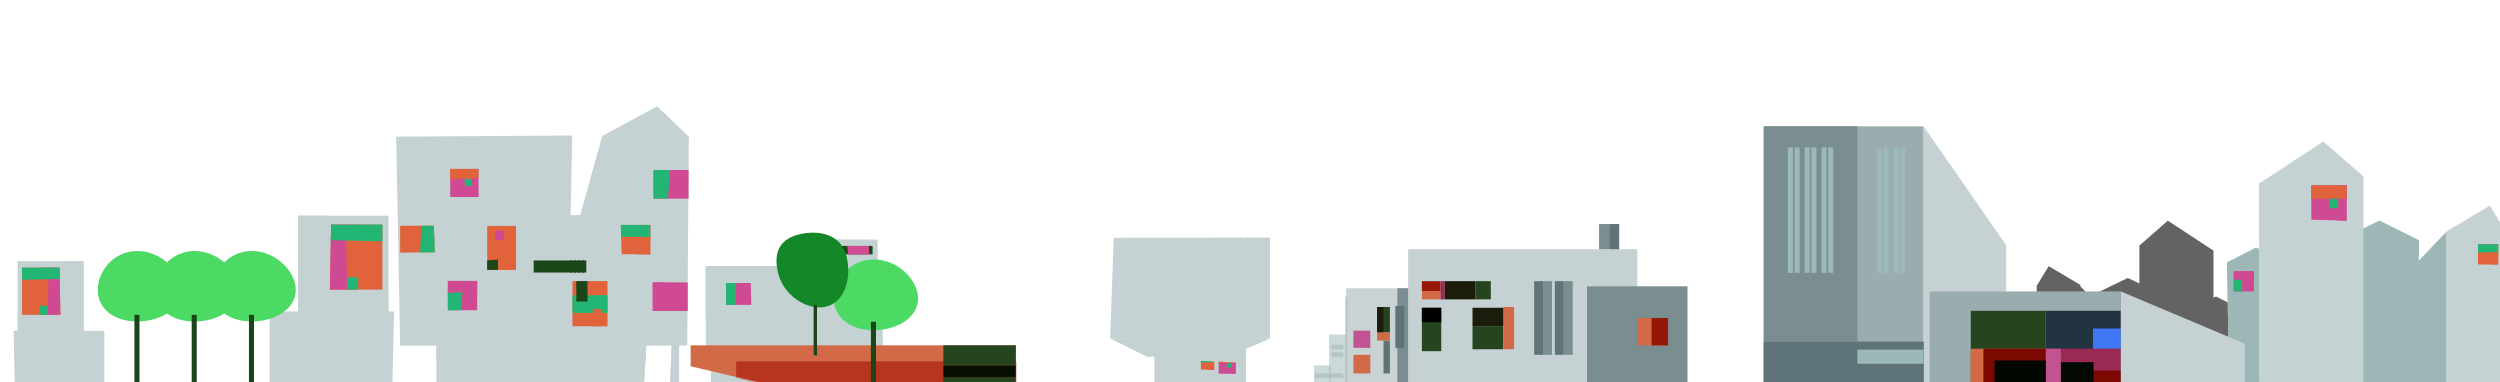 <?xml version="1.0" encoding="UTF-8"?>
<svg width="1479px" height="226px" viewBox="0 0 1479 226" version="1.1" xmlns="http://www.w3.org/2000/svg" xmlns:xlink="http://www.w3.org/1999/xlink">
    <title>Ride Sharing</title>
    <defs>
        <polygon id="path-1" points="0 0 192.34 0 192.34 46.839 145.479 46.839 0 12.378"></polygon>
    </defs>
    <g id="Ride-Sharing" stroke="none" stroke-width="1" fill="none" fill-rule="evenodd">
        <g id="Courier" transform="translate(0, 0)">
            <g id="Group" transform="translate(7.973, 154.47)" fill-rule="nonzero">
                <polygon id="Path" fill="#C4D2D3" points="53.762 71.718 0.724 71.626 0.063 41.214 53.762 41.214"></polygon>
                <polygon id="Path" fill="#C4D2D3" points="2.481 0.016 41.433 0.016 41.433 41.222 2.481 41.222"></polygon>
                <polygon id="Path" fill="#C4D2D3" style="mix-blend-mode: multiply;" points="41.432 43.179 28.9 43.168 29.329 0.016 41.432 0.016"></polygon>
                <polygon id="Path" fill="#C4D2D3" style="mix-blend-mode: multiply;" points="41.432 43.186 2.481 43.186 2.481 33.365 41.272 34.076"></polygon>
                <polygon id="Path" fill="#E1633B" points="27.76 31.82 5.085 31.82 5.085 3.863 27.225 3.891"></polygon>
                <polygon id="Path" fill="#CF4A92" points="27.76 31.82 20.311 31.82 20.311 3.863 27.225 3.891"></polygon>
                <polygon id="Path" fill="#E1633B" style="mix-blend-mode: multiply;" points="20.31 31.82 15.58 31.82 15.58 3.863 20.86 3.862"></polygon>
                <path d="M27.352,10.563 L5.091,11.058 L5.085,3.863 L27.225,3.891 L27.352,10.563 Z M15.58,26.482 L20.311,26.482 L20.311,31.82 L15.58,31.82 L15.58,26.482 Z" id="Shape" fill="#22B573" style="mix-blend-mode: multiply;"></path>
                <polygon id="Path" fill="#C4D2D3" style="mix-blend-mode: multiply;" points="50.4 69.272 45.75 69.272 46.224 45.354 50.4 45.354"></polygon>
                <polygon id="Path" fill="#C4D2D3" style="mix-blend-mode: multiply;" points="50.4 69.272 45.75 69.272 46.224 45.354 50.4 45.354"></polygon>
                <path d="M50.4,69.272 L45.75,69.272 L46.224,45.354 L50.4,45.354 L50.4,69.272 Z M43.258,68.708 L39.041,69.272 L39.041,45.354 L43.69,45.354 L43.258,68.708 Z" id="Shape" fill="#C4D2D3" style="mix-blend-mode: multiply;"></path>
                <polygon id="Path" fill="#C4D2D3" style="mix-blend-mode: multiply;" points="43.258 68.708 39.041 69.272 39.041 45.354 43.69 45.354"></polygon>
                <path d="M43.258,68.708 L39.041,69.272 L39.041,45.354 L43.69,45.354 L43.258,68.708 Z M6.88,69.062 L5.689,69.056 L5.547,45.144 L6.88,45.144 L6.88,69.062 Z" id="Shape" fill="#C4D2D3" style="mix-blend-mode: multiply;"></path>
                <path d="M6.88,69.062 L5.689,69.056 L5.547,45.144 L6.88,45.144 L6.88,69.062 Z M8.989,69.062 L7.661,68.891 L7.656,45.144 L8.818,45.089 L8.989,69.062 Z" id="Shape" fill="#C4D2D3" style="mix-blend-mode: multiply;"></path>
                <path d="M8.989,69.062 L7.661,68.891 L7.656,45.144 L8.818,45.089 L8.989,69.062 Z M11.576,69.062 L10.429,69.06 L10.243,45.144 L11.576,45.144 L11.576,69.062 Z" id="Shape" fill="#C4D2D3" style="mix-blend-mode: multiply;"></path>
                <polygon id="Path" fill="#C4D2D3" style="mix-blend-mode: multiply;" points="11.576 69.062 10.429 69.06 10.243 45.144 11.576 45.144"></polygon>
            </g>
            <g id="Group" transform="translate(656.747, 140.518)" fill-rule="nonzero">
                <polygon id="Path" fill="#C4D2D3" points="94.566 59.67 0.01 59.67 2.137 0.154 94.567 0.076"></polygon>
                <path d="M68.775,59.67 L67.839,59.662 L67.72,0.077 L69.102,0.077 L68.775,59.67 Z M66.122,59.672 L64.55,59.684 L64.855,0.076 L65.815,0.081 L66.122,59.672 Z" id="Shape" fill="#C4D2D3" style="mix-blend-mode: multiply;"></path>
                <polygon id="Path" fill="#C4D2D3" points="0.01 59.67 21.917 70.432 74.477 68.304 94.567 59.67"></polygon>
                <polygon id="Path" fill="#C4D2D3" style="mix-blend-mode: multiply;" points="0.01 59.67 21.917 70.432 74.477 68.304 94.567 59.67"></polygon>
                <polygon id="Path" fill="#C4D2D3" points="26.389 65.98 80.175 65.98 80.175 88.672 26.389 88.672"></polygon>
                <polygon id="Path" fill="#C4D2D3" style="mix-blend-mode: multiply;" points="26.389 65.98 80.175 65.98 80.175 88.672 26.389 88.672"></polygon>
                <polygon id="Path" fill="#C4D2D3" style="mix-blend-mode: multiply;" points="26.389 65.98 80.175 65.98 80.175 88.672 26.389 88.672"></polygon>
                <polygon id="Path" fill="#CF4A92" points="64.194 70.532 74.221 70.532 74.221 80.58 64.194 80.58"></polygon>
                <polygon id="Path" fill="#CF4A92" style="mix-blend-mode: multiply;" points="74.22 80.58 71.36 80.59 71.715 70.532 74.22 70.532"></polygon>
                <polygon id="Path" fill="#E1633B" style="mix-blend-mode: multiply;" points="64.194 70.532 74.221 70.532 74.221 74.195 64.194 74.195"></polygon>
                <polygon id="Path" fill="#22B573" style="mix-blend-mode: multiply;" points="71.718 76.81 68.913 77.129 69.212 74.193 71.718 74.193"></polygon>
                <polygon id="Path" fill="#E1633B" points="61.561 78.404 53.703 78.086 53.681 70.507 61.561 70.507"></polygon>
                <polygon id="Path" fill="#E1633B" style="mix-blend-mode: multiply;" points="61.561 78.404 58.521 78.291 58.508 70.507 61.561 70.507"></polygon>
                <polygon id="Path" fill="#22B573" style="mix-blend-mode: multiply;" points="61.561 73.665 53.677 74.073 53.681 70.507 61.561 70.507"></polygon>
                <path d="M80.176,74.158 L26.393,71.831 L26.39,65.98 L80.176,65.98 L80.176,74.158 Z M66.122,59.672 L64.55,59.684 L64.855,0.076 L65.815,0.081 L66.122,59.672 Z M68.775,59.67 L67.839,59.662 L67.72,0.077 L69.102,0.077 L68.775,59.67 Z M71.423,59.672 L69.85,59.684 L70.154,0.076 L71.116,0.081 L71.423,59.672 Z M74.504,59.67 L73.571,59.662 L73.45,0.077 L74.833,0.077 L74.504,59.67 Z" id="Shape" fill="#C4D2D3" style="mix-blend-mode: multiply;"></path>
                <path d="M71.423,59.672 L69.85,59.684 L70.154,0.076 L71.116,0.081 L71.423,59.672 Z M74.504,59.67 L73.571,59.662 L73.45,0.077 L74.833,0.077 L74.504,59.67 Z M77.584,59.672 L76.012,59.684 L76.315,0.076 L77.276,0.081 L77.584,59.672 Z M81.67,59.67 L80.733,59.662 L80.613,0.077 L81.997,0.077 L81.67,59.67 Z" id="Shape" fill="#C4D2D3" style="mix-blend-mode: multiply;"></path>
                <path d="M77.584,0.088 L76.012,0.076 L76.315,59.684 L77.276,59.679 L77.584,0.088 Z M81.67,59.67 L80.733,59.662 L80.613,0.077 L81.997,0.077 L81.67,59.67 Z M84.747,59.672 L83.176,59.684 L83.48,0.076 L84.44,0.081 L84.747,59.672 Z M87.4,59.67 L86.464,59.662 L86.345,0.077 L87.728,0.077 L87.4,59.67 Z M90.191,59.672 L88.62,59.684 L88.923,0.076 L89.885,0.081 L90.191,59.672 Z M93.131,59.67 L92.196,59.662 L92.076,0.077 L93.458,0.077 L93.131,59.67 Z" id="Shape" fill="#C4D2D3" style="mix-blend-mode: multiply;"></path>
                <path d="M90.191,59.672 L88.62,59.684 L88.923,0.076 L89.885,0.081 L90.191,59.672 Z M93.131,59.67 L92.196,59.662 L92.076,0.077 L93.458,0.077 L93.131,59.67 Z M84.747,0.088 L83.176,0.076 L83.48,59.684 L84.44,59.679 L84.747,0.088 Z M87.4,59.67 L86.464,59.662 L86.345,0.077 L87.728,0.077 L87.4,59.67 Z" id="Shape" fill="#C4D2D3" style="mix-blend-mode: multiply;"></path>
            </g>
            <g id="Group" transform="translate(417.568, 141.515)" fill-rule="nonzero">
                <polygon id="Path" fill="#C4D2D3" points="102.84 88.696 2.99 88.565 2.99 64.778 103.644 64.778"></polygon>
                <polygon id="Path" fill="#C4D2D3" style="mix-blend-mode: multiply;" points="37.747 88.696 9.966 88.696 9.966 69.114 38.867 68.764"></polygon>
                <polygon id="Path" fill="#E1633B" points="58.407 88.696 70.757 88.696 70.757 68.985 57.802 68.764"></polygon>
                <polygon id="Path" fill="#E1633B" style="mix-blend-mode: multiply;" points="64.778 87.676 69.761 87.699 69.761 68.764 65.218 68.764"></polygon>
                <polygon id="Path" fill="#CF4A92" points="61.788 70.757 65.774 70.757 65.774 74.744 61.788 74.744"></polygon>
                <polygon id="Path" fill="#C4D2D3" points="101.651 16.942 52.417 16.942 51.822 0 101.651 0.225"></polygon>
                <polygon id="Path" fill="#1A4618" style="mix-blend-mode: multiply;" points="84.709 87.699 71.754 87.699 71.754 68.764 84.709 68.764"></polygon>
                <polygon id="Path" fill="#1A4618" style="mix-blend-mode: multiply;" points="75.74 88.694 84.709 88.696 84.709 73.747 76.341 73.747"></polygon>
                <polygon id="Path" fill="#CF4A92" points="73.747 70.757 77.733 70.757 77.733 74.744 73.747 74.744"></polygon>
                <polygon id="Path" fill="#E1633B" points="77.733 79.874 73.747 79.726 74.231 87.699 77.733 87.699"></polygon>
                <polygon id="Path" fill="#C4D2D3" points="0 15.945 104.641 15.945 104.641 64.778 0 64.778"></polygon>
                <path d="M84.709,47.836 L0,47.28 L0,15.945 L83.867,15.945 L84.709,47.836 Z M104.641,61.788 L3.016,61.788 L2.99,59.795 L104.59,59.948 L104.641,61.788 Z M104.641,58.798 L2.99,58.798 L2.99,57.462 L104.641,56.805 L104.641,58.798 Z M104.641,54.812 L2.99,54.812 L2.99,52.438 L104.581,51.822 L104.641,54.812 Z M104.641,47.836 L102.608,47.747 L101.651,15.945 L104.641,15.945 L104.641,47.836 Z M101.651,47.836 L98.662,47.836 L98.662,15.945 L101.008,16.259 L101.651,47.836 Z M96.064,47.836 L93.679,47.836 L93.679,15.945 L96.668,16.008 L96.064,47.836 Z M92.682,47.836 L89.692,47.816 L90.477,15.945 L92.682,15.945 L92.682,47.836 Z" id="Shape" fill="#C4D2D3" style="mix-blend-mode: multiply;"></path>
                <polygon id="Path" fill="#C4D2D3" style="mix-blend-mode: multiply;" points="84.709 47.836 0 47.28 0 15.945 83.867 15.945"></polygon>
                <polygon id="Path" fill="#CF4A92" points="26.908 38.867 11.959 38.825 11.959 25.911 26.537 25.911"></polygon>
                <polygon id="Path" fill="#22B573" style="mix-blend-mode: multiply;" points="17.57 38.867 11.959 38.867 11.959 25.929 17.938 25.911"></polygon>
                <polygon id="Path" fill="#1A4618" points="75.74 3.986 98.662 3.986 98.662 8.969 75.74 8.969"></polygon>
                <polygon id="Path" fill="#CF4A92" style="mix-blend-mode: multiply;" points="96.668 8.969 87.699 8.969 87.699 3.986 96.471 3.992"></polygon>
                <polygon id="Path" fill="#CF4A92" points="84.06 8.969 89.692 8.969 89.692 3.986 83.713 3.992"></polygon>
                <polygon id="Path" fill="#C4D2D3" style="mix-blend-mode: multiply;" points="103.272 76.737 2.99 75.89 2.99 65.774 103.644 65.774"></polygon>
            </g>
            <polygon id="Path" fill="#636363" fill-rule="nonzero" points="1282.507 130.552 1309.508 148.294 1309.498 176.146 1310.994 175.398 1323.46 181.667 1322.433 238.183 1309.477 237.247 1309.477 239.179 1265.658 239.179 1265.658 235.193 1245.726 235.193 1245.726 237.001 1230.778 240.176 1205.82 240.166 1204.867 169.138 1212.02 157.46 1230.778 168.562 1230.778 169.419 1241.875 180.978 1241.74 172.672 1258.775 164.436 1265.658 167.71 1265.658 145.266"></polygon>
            <g id="Group" transform="translate(1317.48, 83.713)" fill-rule="nonzero">
                <path d="M69.761,56.79 L69.761,146.497 L112.221,146.497 L113.61,58.439 L90.188,46.839 L69.761,56.79 Z M0,71.542 L1.421,150.484 L35.319,148.015 L35.877,72.174 L17.261,62.785 L0,71.542 Z" id="Shape" fill="#C4D2D3"></path>
                <polygon id="Path" fill="#9DB7B7" style="mix-blend-mode: multiply;" points="0 71.542 1.421 150.484 35.319 148.015 35.877 72.174 17.261 62.785"></polygon>
                <polygon id="Path" fill="#C4D2D3" points="129.556 53.815 108.627 75.749 108.627 149.002 129.556 153.474"></polygon>
                <polygon id="Path" fill="#9DB7B7" style="mix-blend-mode: multiply;" points="69.761 56.79 69.761 146.497 112.221 146.497 113.61 58.439 90.188 46.839"></polygon>
                <path d="M18.935,24.905 L18.979,152.477 L80.723,152.477 L80.723,20.652 L56.981,0 L18.935,24.905 Z M129.556,53.387 L129.556,153.474 L164.113,153.46 L165.432,54.191 L155.527,37.87 L129.556,53.387 Z" id="Shape" fill="#C4D2D3"></path>
                <polygon id="Path" fill="#9DB7B7" style="mix-blend-mode: multiply;" points="129.556 53.815 108.627 75.749 108.627 149.002 129.556 153.474"></polygon>
                <polygon id="Path" fill="#9DB7B7" style="mix-blend-mode: multiply;" points="129.556 53.815 108.627 75.749 108.627 149.002 129.556 153.474"></polygon>
                <polygon id="Path" fill="#CF4A92" points="70.757 46.839 49.896 46.274 49.829 25.911 70.757 25.911"></polygon>
                <polygon id="Path" fill="#E1633B" points="148.491 60.791 160.45 60.791 160.45 72.75 148.491 72.75"></polygon>
                <polygon id="Path" fill="#CF4A92" points="3.986 76.737 15.945 76.737 15.945 88.696 3.986 88.696"></polygon>
                <polygon id="Path" fill="#CF4A92" style="mix-blend-mode: multiply;" points="70.757 46.839 64.778 46.703 65.288 25.911 70.757 25.911"></polygon>
                <polygon id="Path" fill="#E1633B" style="mix-blend-mode: multiply;" points="49.829 25.911 70.757 25.911 70.757 33.884 49.829 33.884"></polygon>
                <polygon id="Path" fill="#22B573" style="mix-blend-mode: multiply;" points="65.774 38.999 60.791 39.863 60.796 33.884 65.774 33.884"></polygon>
                <polygon id="Path" fill="#CF4A92" style="mix-blend-mode: multiply;" points="15.927 81.72 3.986 81.223 3.986 76.737 15.945 76.737"></polygon>
                <polygon id="Path" fill="#22B573" style="mix-blend-mode: multiply;" points="8.922 88.696 3.986 88.696 3.986 81.72 8.969 81.961"></polygon>
                <polygon id="Path" fill="#E1633B" style="mix-blend-mode: multiply;" points="155.467 60.791 160.45 60.791 160.45 72.75 155.467 72.75"></polygon>
                <polygon id="Path" fill="#22B573" style="mix-blend-mode: multiply;" points="160.45 65.38 148.493 65.774 148.491 60.791 160.45 60.791"></polygon>
            </g>
            <polygon id="Path" fill="#9BACAF" fill-rule="nonzero" points="1043.421 74.744 1137.996 74.744 1137.996 228.217 1043.421 228.217"></polygon>
            <polygon id="Path" fill="#C6D1D3" fill-rule="nonzero" points="1137.996 74.744 1186.829 144.986 1186.829 228.217 1137.996 228.217"></polygon>
            <polygon id="Path" fill="#7A8D90" fill-rule="nonzero" points="1043.421 74.744 1098.83 74.744 1098.83 228.217 1043.421 228.217"></polygon>
            <polygon id="Path" fill="#5F7478" fill-rule="nonzero" points="1043.421 202.206 1137.996 202.206 1137.996 228.217 1043.421 228.217"></polygon>
            <polygon id="Path" fill="#5F7478" fill-rule="nonzero" style="mix-blend-mode: multiply;" points="1098.83 202.206 1137.996 202.206 1137.996 228.217 1098.83 228.217"></polygon>
            <path d="M1098.83,206.84 L1137.996,206.84 L1137.996,215.212 L1098.83,215.212 L1098.83,206.84 Z M1057.672,87.201 L1060.661,87.201 L1060.661,161.446 L1057.672,161.446 L1057.672,87.201 Z M1061.658,87.201 L1064.648,87.201 L1064.648,161.446 L1061.658,161.446 L1061.658,87.201 Z M1067.637,87.201 L1070.627,87.201 L1070.627,161.446 L1067.637,161.446 L1067.637,87.201 Z M1110.291,87.201 L1113.281,87.201 L1113.281,161.446 L1110.291,161.446 L1110.291,87.201 Z M1077.603,87.201 L1080.593,87.201 L1080.593,161.446 L1077.603,161.446 L1077.603,87.201 Z M1120.257,87.201 L1123.247,87.201 L1123.247,161.446 L1120.257,161.446 L1120.257,87.201 Z M1071.624,87.201 L1074.613,87.201 L1074.613,161.446 L1071.624,161.446 L1071.624,87.201 Z M1114.277,87.201 L1117.267,87.201 L1117.267,161.446 L1114.277,161.446 L1114.277,87.201 Z M1081.59,87.201 L1084.579,87.201 L1084.579,161.446 L1081.59,161.446 L1081.59,87.201 Z M1124.243,87.201 L1127.233,87.201 L1127.233,161.446 L1124.243,161.446 L1124.243,87.201 Z" id="Shape" fill="#9CB8B7" fill-rule="nonzero" style="mix-blend-mode: multiply;"></path>
            <polygon id="Path" fill="#9BACAF" fill-rule="nonzero" points="1141.584 172.409 1254.696 172.409 1254.696 228.217 1141.584 228.217"></polygon>
            <polygon id="Path" fill="#223441" fill-rule="nonzero" style="mix-blend-mode: multiply;" points="1210.348 183.869 1254.696 183.869 1254.696 228.217 1210.348 228.217"></polygon>
            <polygon id="Path" fill="#3F77F5" fill-rule="nonzero" style="mix-blend-mode: multiply;" points="1238.252 194.333 1254.696 194.333 1254.696 228.217 1238.252 228.217"></polygon>
            <polygon id="Path" fill="#9A2A53" fill-rule="nonzero" points="1210.259 206.292 1254.696 206.292 1254.696 228.217 1210.259 228.217"></polygon>
            <polygon id="Path" fill="#7B0902" fill-rule="nonzero" points="1210.259 219.248 1254.696 219.248 1254.696 228.217 1210.259 228.217"></polygon>
            <polygon id="Path" fill="#26451E" fill-rule="nonzero" style="mix-blend-mode: multiply;" points="1165.911 183.869 1210.259 183.869 1210.259 228.217 1165.911 228.217"></polygon>
            <polygon id="Path" fill="#020802" fill-rule="nonzero" points="1210.259 214.265 1238.537 214.265 1238.537 228.217 1210.259 228.217"></polygon>
            <polygon id="Path" fill="#C05390" fill-rule="nonzero" points="1210.259 206.292 1219.228 206.292 1219.228 228.217 1210.259 228.217"></polygon>
            <polygon id="Path" fill="#D26A47" fill-rule="nonzero" points="1165.822 206.292 1210.258 206.292 1210.258 228.217 1165.822 228.217"></polygon>
            <polygon id="Path" fill="#7B0902" fill-rule="nonzero" style="mix-blend-mode: multiply;" points="1173.386 206.292 1210.259 206.292 1210.259 228.217 1173.386 228.217"></polygon>
            <polygon id="Path" fill="#020801" fill-rule="nonzero" points="1179.961 213.268 1210.259 213.268 1210.259 228.217 1179.961 228.217"></polygon>
            <polygon id="Path" fill="#C6D1D3" fill-rule="nonzero" points="1254.696 172.409 1327.944 203.303 1327.944 228.217 1254.696 228.217"></polygon>
            <g id="Group" transform="translate(777.333, 132.545)" fill-rule="nonzero">
                <polygon id="Path" fill="#C6D1D3" points="55.699 14.909 191.277 14.909 191.277 95.632 55.699 95.632"></polygon>
                <polygon id="Path" fill="#7A8D90" points="161.557 36.848 220.995 36.848 220.995 95.632 161.557 95.632"></polygon>
                <polygon id="Path" fill="#26451E" points="63.85 49.53 75.311 49.53 75.311 75.202 63.85 75.202"></polygon>
                <polygon id="Path" fill="#9BACAF" opacity="0.534" points="19.052 37.981 55.699 37.981 55.699 95.632 19.052 95.632"></polygon>
                <polygon id="Path" fill="#7A8D90" opacity="0.305" points="18.368 42.939 19.697 42.939 19.697 95.632 18.368 95.632"></polygon>
                <polygon id="Path" fill="#9FB8B8" opacity="0.534" points="0 83.603 9.989 83.603 9.989 95.632 0 95.632"></polygon>
                <polygon id="Path" fill="#9FB8B8" opacity="0.534" points="8.965 65.35 18.954 65.35 18.954 95.632 8.965 95.632"></polygon>
                <path d="M10.126,71.355 L17.371,71.355 L17.371,74.067 L10.126,74.067 L10.126,71.355 Z M10.126,75.957 L17.371,75.957 L17.371,78.669 L10.126,78.669 L10.126,75.957 Z M0.56,88.384 L17.371,88.384 L17.371,91.095 L0.56,91.095 L0.56,88.384 Z" id="Shape" fill="#9FB8B8" opacity="0.534" style="mix-blend-mode: multiply;"></path>
                <polygon id="Path" fill="#7A8D90" points="49.329 37.981 55.699 37.981 55.699 95.632 49.329 95.632"></polygon>
                <polygon id="Path" fill="#26451E" points="93.803 60.394 112.007 60.394 112.007 74.066 93.803 74.066"></polygon>
                <path d="M112.006,49.079 L118.376,49.079 L118.376,74.067 L112.006,74.067 L112.006,49.079 Z M191.276,55.579 L209.479,55.579 L209.479,71.802 L191.276,71.802 L191.276,55.579 Z" id="Shape" fill="#D26A47"></path>
                <polygon id="Path" fill="#961608" style="mix-blend-mode: multiply;" points="199.748 55.579 209.479 55.579 209.479 71.802 199.748 71.802"></polygon>
                <path d="M135.564,33.789 L140.837,33.789 L140.837,77.37 L135.564,77.37 L135.564,33.789 Z M168.683,0 L174.639,0 L174.639,14.909 L168.683,14.909 L168.683,0 Z M147.789,33.789 L153.062,33.789 L153.062,77.37 L147.789,77.37 L147.789,33.789 Z" id="Shape" fill="#7A8D90"></path>
                <path d="M130.291,33.789 L135.564,33.789 L135.564,77.37 L130.291,77.37 L130.291,33.789 Z M174.64,0 L180.595,0 L180.595,14.909 L174.64,14.909 L174.64,0 Z M142.517,33.789 L147.79,33.789 L147.79,77.37 L142.517,77.37 L142.517,33.789 Z" id="Shape" fill="#5F7478"></path>
                <polygon id="Path" fill="#D26A47" points="63.85 39.621 74.8 39.621 74.8 44.553 63.85 44.553"></polygon>
                <polygon id="Path" fill="#9A2A53" points="74.8 33.789 77.394 33.789 77.394 44.553 74.8 44.553"></polygon>
                <polygon id="Path" fill="#1B1C09" points="77.394 33.789 95.598 33.789 95.598 44.553 77.394 44.553"></polygon>
                <polygon id="Path" fill="#26451E" points="95.598 33.789 104.632 33.789 104.632 44.553 95.598 44.553"></polygon>
                <polygon id="Path" fill="#961608" points="63.85 33.789 74.8 33.789 74.8 39.621 63.85 39.621"></polygon>
                <polygon id="Path" fill="#C05390" points="23.347 63.055 33.336 63.055 33.336 73.231 23.347 73.231"></polygon>
                <polygon id="Path" fill="#D26A47" points="23.347 77.37 33.336 77.37 33.336 88.384 23.347 88.384"></polygon>
                <polygon id="Path" fill="#5F7478" style="mix-blend-mode: multiply;" points="41.151 68.953 44.927 68.953 44.927 88.384 41.151 88.384"></polygon>
                <polygon id="Path" fill="#5F7478" points="48.16 73.403 53.433 73.403 53.433 48.414 48.16 48.414"></polygon>
                <polygon id="Path" fill="#D26A47" points="37.375 68.953 44.927 68.953 44.927 64.021 37.375 64.021"></polygon>
                <polygon id="Path" fill="#26451E" points="37.375 49.079 44.927 49.079 44.927 64.021 37.375 64.021"></polygon>
                <polygon id="Path" fill="#1B1C09" points="37.375 49.079 41.151 49.079 41.151 64.021 37.375 64.021"></polygon>
                <polygon id="Path" fill="#030100" style="mix-blend-mode: multiply;" points="63.85 49.53 75.311 49.53 75.311 58.088 63.85 58.088"></polygon>
                <polygon id="Path" fill="#1B1C09" points="93.803 49.53 112.007 49.53 112.007 60.395 93.803 60.395"></polygon>
            </g>
            <g id="Group" transform="translate(408.598, 137.528)">
                <g transform="translate(0, 66.771)">
                    <g id="b-link" fill="#D26A47" fill-rule="nonzero">
                        <polygon id="b" points="0 0 192.34 0 192.34 46.839 145.479 46.839 0 12.378"></polygon>
                    </g>
                    <g id="Clipped">
                        <mask id="mask-2" fill="white">
                            <use xlink:href="#path-1"></use>
                        </mask>
                        <g id="b"></g>
                        <polygon id="Path" fill="#B73520" fill-rule="nonzero" style="mix-blend-mode: multiply;" mask="url(#mask-2)" points="26.908 9.468 193.337 9.468 193.337 56.307 172.387 56.307 26.908 21.845"></polygon>
                    </g>
                </g>
                <polygon id="Path" fill="#26451E" fill-rule="nonzero" points="149.487 66.771 192.34 66.771 192.34 78.73 149.487 78.73"></polygon>
                <polygon id="Path" fill="#060F02" fill-rule="nonzero" style="mix-blend-mode: multiply;" points="149.487 78.73 192.34 78.73 192.34 85.706 149.487 85.706"></polygon>
                <polygon id="Path" fill="#26451E" fill-rule="nonzero" points="149.487 85.706 192.34 85.706 192.34 94.675 149.487 94.675"></polygon>
                <path d="M108.325,57.802 C122.48,57.802 134.538,50.051 134.538,39.043 C134.538,28.036 122.479,15.945 108.325,15.945 C94.173,15.945 84.709,28.036 84.709,39.043 C84.709,50.051 94.173,57.802 108.325,57.802 Z" id="Path" fill="#4CD964" fill-rule="nonzero" style="mix-blend-mode: multiply;"></path>
                <polygon id="Path" fill="#1B4519" fill-rule="nonzero" style="mix-blend-mode: multiply;" points="106.634 52.819 109.624 52.819 109.624 94.675 106.634 94.675"></polygon>
                <g transform="translate(50.735, 0)" fill-rule="nonzero" id="Path">
                    <path d="M41.538,14.404 C44.696,28.079 39.864,41.469 29.181,43.935 C18.497,46.402 4.073,37.458 0.916,23.781 C-2.241,10.106 3.347,3.444 14.031,0.978 C24.714,-1.489 38.381,0.729 41.538,14.404 Z" fill="#148728" style="mix-blend-mode: multiply;"></path>
                    <polygon fill="#1B4519" style="mix-blend-mode: multiply;" points="22.015 42.853 24.009 42.853 24.009 72.75 22.015 72.75"></polygon>
                </g>
            </g>
            <g id="Group" transform="translate(234.197, 62.785)" fill-rule="nonzero">
                <polygon id="Path" fill="#C4D2D3" points="146.796 164.167 24.089 165.327 24.089 141.402 148.165 141.402"></polygon>
                <polygon id="Path" fill="#C4D2D3" style="mix-blend-mode: multiply;" points="146.796 164.167 24.089 165.327 24.089 141.402 148.165 141.402"></polygon>
                <polygon id="Path" fill="#C4D2D3" style="mix-blend-mode: multiply;" points="147.518 151.44 24.089 149.005 24.089 141.401 148.165 141.401"></polygon>
                <polygon id="Path" fill="#C4D2D3" points="122.221 17.597 108.238 67.706 124.526 67.845"></polygon>
                <polyline id="Path" fill="#C4D2D3" style="mix-blend-mode: multiply;" points="124.526 67.844 122.22 17.597 108.238 67.706"></polyline>
                <polygon id="Path" fill="#C4D2D3" points="162.257 165.151 167.563 165.327 167.563 141.402 163.138 141.402"></polygon>
                <polygon id="Path" fill="#C4D2D3" style="mix-blend-mode: multiply;" points="162.257 165.151 167.563 165.327 167.563 141.402 163.138 141.402"></polygon>
                <polygon id="Path" fill="#C4D2D3" points="0.181 18.061 2.531 141.712 172.363 141.636 173.322 18.045 154.574 0.091 122.22 17.597 122.22 64.391 103.434 64.529 104.288 17.373"></polygon>
                <polygon id="Path" fill="#CF4A92" points="32.148 37.147 48.783 37.147 48.783 53.775 32.148 53.775"></polygon>
                <polygon id="Path" fill="#CF4A92" style="mix-blend-mode: multiply;" points="48.783 53.775 44.022 53.779 44.625 37.146 48.783 37.146"></polygon>
                <polygon id="Path" fill="#E1633B" style="mix-blend-mode: multiply;" points="48.763 42.606 32.148 43.207 32.148 37.147 48.783 37.147"></polygon>
                <polygon id="Path" fill="#22B573" style="mix-blend-mode: multiply;" points="44.633 47.537 40.903 47.048 40.473 43.205 44.633 43.205"></polygon>
                <polygon id="Path" fill="#E1633B" points="150.514 87.716 133.582 87.587 133.078 70.289 150.514 70.289"></polygon>
                <polygon id="Path" fill="#E1633B" style="mix-blend-mode: multiply;" points="150.514 87.716 143.412 87.708 143.761 70.288 150.514 70.288"></polygon>
                <polygon id="Path" fill="#22B573" style="mix-blend-mode: multiply;" points="150.512 77.429 133.262 77.28 133.078 70.289 150.514 70.289"></polygon>
                <polygon id="Path" fill="#CF4A92" points="30.749 103.411 48.091 103.411 48.091 120.746 30.749 120.746"></polygon>
                <polygon id="Path" fill="#CF4A92" style="mix-blend-mode: multiply;" points="30.749 103.411 48.091 103.411 48.091 110.506 30.749 110.506"></polygon>
                <polygon id="Path" fill="#22B573" style="mix-blend-mode: multiply;" points="38.717 120.745 30.749 120.745 30.749 110.505 39.349 110.046"></polygon>
                <polygon id="Path" fill="#E1633B" points="23.007 86.46 2.529 86.686 2.529 70.766 22.501 70.766"></polygon>
                <polygon id="Path" fill="#22B573" style="mix-blend-mode: multiply;" points="23.007 86.46 14.312 86.531 15.127 70.766 22.5 70.766"></polygon>
                <polygon id="Path" fill="#E1633B" points="71.104 96.87 54.036 96.87 54.036 70.879 71.104 70.879"></polygon>
                <polygon id="Path" fill="#E1633B" style="mix-blend-mode: multiply;" points="63.133 96.862 70.1 96.87 70.1 70.882 63.602 70.882"></polygon>
                <polygon id="Path" fill="#CF4A92" points="64.228 79.23 58.594 79.174 58.594 73.586 63.601 73.586"></polygon>
                <polygon id="Path" fill="#1A4618" style="mix-blend-mode: multiply;" points="54.035 96.87 60.483 96.87 60.393 90.769 54.035 91.298"></polygon>
                <polygon id="Path" fill="#E1633B" points="125.195 130.252 104.496 130.252 104.496 103.521 125.195 103.521"></polygon>
                <polygon id="Path" fill="#22B573" style="mix-blend-mode: multiply;" points="104.496 122.35 125.195 122.35 125.162 111.732 104.496 112.055"></polygon>
                <polygon id="Path" fill="#E1633B" style="mix-blend-mode: multiply;" points="121.97 130.245 116.817 130.245 116.464 119.853 121.97 120.276"></polygon>
                <polygon id="Path" fill="#1A4618" style="mix-blend-mode: multiply;" points="113.374 115.607 106.744 115.607 106.744 103.523 113.374 103.523"></polygon>
                <polygon id="Path" fill="#1A4618" points="81.523 91.304 112.654 91.304 112.654 98.443 81.523 98.443"></polygon>
                <path d="M152.44,37.779 L173.152,37.779 L173.152,54.713 L152.44,54.713 L152.44,37.779 Z M151.959,104.276 L172.671,104.276 L172.671,121.21 L151.959,121.21 L151.959,104.276 Z" id="Shape" fill="#CF4A92"></path>
                <polygon id="Path" fill="#22B573" style="mix-blend-mode: multiply;" points="160.964 54.714 152.44 54.714 152.44 37.779 162.241 37.783"></polygon>
                <polygon id="Path" fill="#CF4A92" style="mix-blend-mode: multiply;" points="151.959 104.276 159.23 104.276 159.23 121.21 151.959 121.21"></polygon>
                <path d="M62.389,124.376 L93.519,124.376 L93.519,131.516 L62.389,131.516 L62.389,124.376 Z M63.374,42.645 L94.504,42.645 L94.504,49.784 L63.374,49.784 L63.374,42.645 Z" id="Shape" fill="#C4D2D3"></path>
                <path d="M63.374,42.645 L94.504,42.645 L94.504,49.784 L63.374,49.784 L63.374,42.645 Z M93.188,131.136 L62.389,131.516 L62.389,124.376 L93.519,124.376 L93.188,131.136 Z" id="Shape" fill="#C4D2D3" style="mix-blend-mode: multiply;"></path>
                <path d="M88.224,49.784 L76.599,49.78 L76.93,42.645 L88.224,42.645 L88.224,49.784 Z M76.109,131.334 L65.349,131.516 L65.349,124.376 L77.077,124.409 L76.109,131.334 Z" id="Shape" fill="#C4D2D3" style="mix-blend-mode: multiply;"></path>
                <path d="M110.139,91.304 L111.268,91.304 L111.268,98.443 L110.139,98.443 L110.139,91.304 Z M107.761,91.304 L108.89,91.304 L108.89,98.443 L107.761,98.443 L107.761,91.304 Z M105.384,91.304 L106.514,91.304 L106.514,98.443 L105.384,98.443 L105.384,91.304 Z M103.009,91.304 L104.138,91.304 L104.138,98.443 L103.009,98.443 L103.009,91.304 Z" id="Shape" fill="#1A4618" style="mix-blend-mode: multiply;"></path>
            </g>
            <g id="Group" transform="translate(159.453, 127.562)" fill-rule="nonzero">
                <polygon id="Path" fill="#C4D2D3" points="0.074 98.613 72.754 98.487 73.661 56.669 0.074 56.669"></polygon>
                <polygon id="Path" fill="#C4D2D3" points="70.347 0.022 16.969 0.022 16.969 56.681 70.347 56.681"></polygon>
                <polygon id="Path" fill="#C4D2D3" style="mix-blend-mode: multiply;" points="16.971 59.37 34.143 59.355 33.555 0.022 16.971 0.022"></polygon>
                <polygon id="Path" fill="#C4D2D3" style="mix-blend-mode: multiply;" points="16.971 59.38 70.348 59.38 70.348 45.877 17.19 46.855"></polygon>
                <polygon id="Path" fill="#E1633B" points="35.706 43.752 66.779 43.752 66.779 5.311 36.44 5.351"></polygon>
                <polygon id="Path" fill="#CF4A92" points="35.706 43.752 45.913 43.752 45.913 5.311 36.44 5.351"></polygon>
                <polygon id="Path" fill="#E1633B" style="mix-blend-mode: multiply;" points="45.913 43.752 52.397 43.752 52.397 5.311 45.161 5.31"></polygon>
                <path d="M36.265,14.523 L66.77,15.205 L66.78,5.311 L36.44,5.351 L36.265,14.523 Z M52.397,36.412 L45.913,36.412 L45.913,43.752 L52.397,43.752 L52.397,36.412 Z" id="Shape" fill="#22B573" style="mix-blend-mode: multiply;"></path>
                <polygon id="Path" fill="#C4D2D3" style="mix-blend-mode: multiply;" points="4.68 95.25 11.052 95.25 10.403 62.362 4.68 62.362"></polygon>
                <polygon id="Path" fill="#C4D2D3" style="mix-blend-mode: multiply;" points="4.68 95.25 11.052 95.25 10.403 62.362 4.68 62.362"></polygon>
                <path d="M4.68,95.25 L11.052,95.25 L10.403,62.362 L4.68,62.362 L4.68,95.25 Z M14.467,94.474 L20.248,95.25 L20.248,62.362 L13.874,62.362 L14.467,94.474 Z" id="Shape" fill="#C4D2D3" style="mix-blend-mode: multiply;"></path>
                <polygon id="Path" fill="#C4D2D3" style="mix-blend-mode: multiply;" points="14.467 94.474 20.248 95.25 20.248 62.362 13.874 62.362"></polygon>
                <path d="M14.467,94.474 L20.248,95.25 L20.248,62.362 L13.874,62.362 L14.467,94.474 Z M64.319,94.96 L65.951,94.951 L66.146,62.074 L64.318,62.074 L64.319,94.96 Z" id="Shape" fill="#C4D2D3" style="mix-blend-mode: multiply;"></path>
                <path d="M64.319,94.96 L65.951,94.951 L66.146,62.074 L64.318,62.074 L64.319,94.96 Z M61.429,94.96 L63.248,94.725 L63.256,62.073 L61.663,61.998 L61.429,94.96 Z" id="Shape" fill="#C4D2D3" style="mix-blend-mode: multiply;"></path>
                <path d="M61.429,94.96 L63.248,94.725 L63.256,62.073 L61.663,61.998 L61.429,94.96 Z M57.882,94.96 L59.455,94.958 L59.71,62.073 L57.882,62.073 L57.882,94.96 Z" id="Shape" fill="#C4D2D3" style="mix-blend-mode: multiply;"></path>
                <polygon id="Path" fill="#C4D2D3" style="mix-blend-mode: multiply;" points="57.882 94.96 59.455 94.958 59.71 62.073 57.882 62.073"></polygon>
            </g>
            <g id="Group" transform="translate(125.569, 148.491)" fill-rule="nonzero">
                <path d="M23.42,41.691 C37.455,41.691 49.414,33.97 49.414,23.007 C49.414,12.043 37.456,0 23.42,0 C9.385,0 0,12.043 0,23.007 C0,33.97 9.385,41.691 23.42,41.691 Z" id="Path" fill="#4CD964" style="mix-blend-mode: multiply;"></path>
                <polygon id="Path" fill="#1B4519" style="mix-blend-mode: multiply;" points="21.717 37.773 24.707 37.773 24.707 79.132 21.717 79.132"></polygon>
            </g>
            <g id="Group" transform="translate(91.685, 148.491)" fill-rule="nonzero">
                <path d="M23.42,41.691 C37.455,41.691 49.414,33.97 49.414,23.007 C49.414,12.043 37.456,0 23.42,0 C9.385,0 0,12.043 0,23.007 C0,33.97 9.385,41.691 23.42,41.691 Z" id="Path" fill="#4CD964" style="mix-blend-mode: multiply;"></path>
                <polygon id="Path" fill="#1B4519" style="mix-blend-mode: multiply;" points="21.717 37.773 24.707 37.773 24.707 79.132 21.717 79.132"></polygon>
            </g>
            <g id="Group" transform="translate(57.802, 148.491)" fill-rule="nonzero">
                <path d="M23.42,41.691 C37.455,41.691 49.414,33.97 49.414,23.007 C49.414,12.043 37.456,0 23.42,0 C9.385,0 0,12.043 0,23.007 C0,33.97 9.385,41.691 23.42,41.691 Z" id="Path" fill="#4CD964" style="mix-blend-mode: multiply;"></path>
                <polygon id="Path" fill="#1B4519" style="mix-blend-mode: multiply;" points="21.717 37.773 24.707 37.773 24.707 79.132 21.717 79.132"></polygon>
            </g>
        </g>
    </g>
</svg>